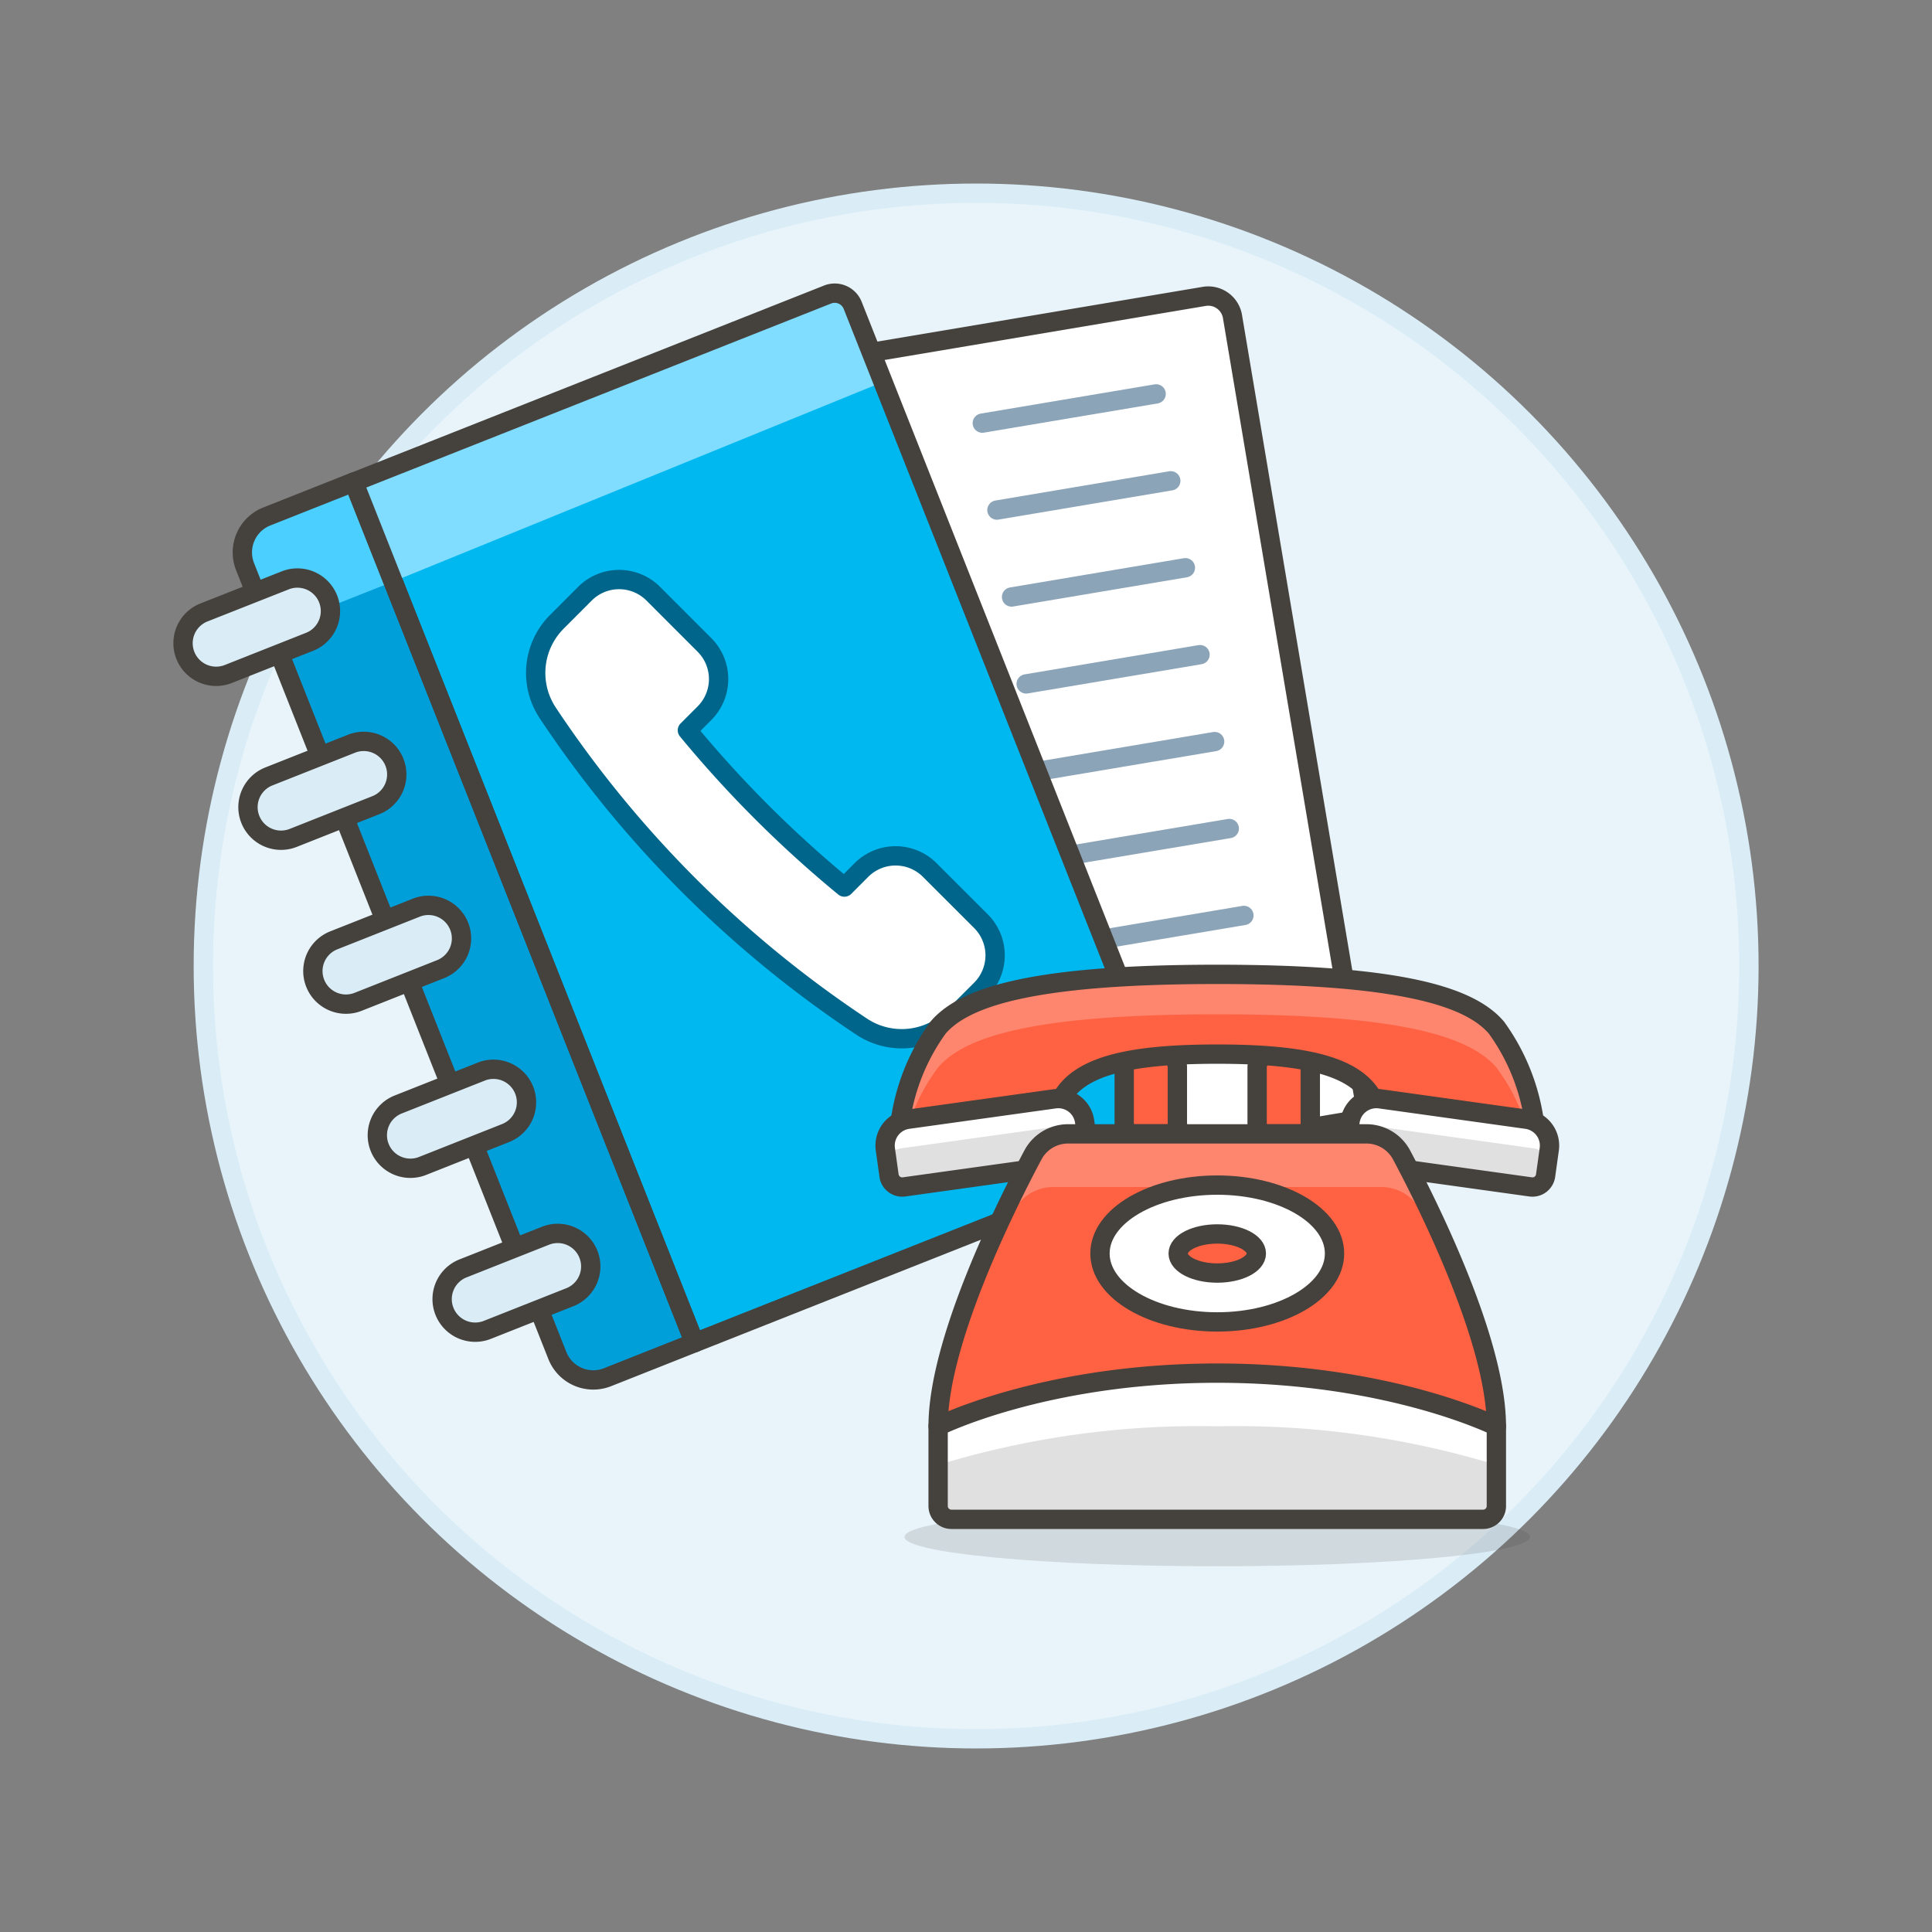 <svg xmlns="http://www.w3.org/2000/svg" viewBox="0 0 100 100"><rect x="0" y="0" width="100" height="100" fill="#808080" stroke="none"/><g class="nc-icon-wrapper"><defs/><circle class="a" cx="50.524" cy="50" r="40" fill="#e8f4fa" stroke="#daedf7" stroke-miterlimit="10"/><path class="b" d="M70.557 56.579a1.273 1.273 0 0 1-.993 1.5L40.48 62.971a1.264 1.264 0 0 1-1.417-1.094l-6.755-40.152a1.273 1.273 0 0 1 .993-1.5l29.072-4.891a1.273 1.273 0 0 1 1.427 1.093z" style="" fill="#fff"/><path class="c" d="M70.557 56.579a1.273 1.273 0 0 1-.993 1.5L40.48 62.971a1.264 1.264 0 0 1-1.417-1.094l-6.755-40.152a1.273 1.273 0 0 1 .993-1.5l29.072-4.891a1.273 1.273 0 0 1 1.427 1.093z" fill="none" stroke="#45413c" stroke-linecap="round" stroke-linejoin="round"/><path class="c" d="M38.103 28.671l4.499-.757" fill="none" stroke="#45413c" stroke-linecap="round" stroke-linejoin="round"/><path class="c" d="M37.346 24.172l7.874-1.324" fill="none" stroke="#45413c" stroke-linecap="round" stroke-linejoin="round"/><path class="d" d="M51.601 26.401l8.998-1.514" fill="none" stroke-linecap="round" stroke-linejoin="round" stroke="#8ca4b8"/><path class="d" d="M50.844 21.901l8.998-1.513" fill="none" stroke-linecap="round" stroke-linejoin="round" stroke="#8ca4b8"/><path class="c" d="M38.86 33.171l5.624-.947" fill="none" stroke="#45413c" stroke-linecap="round" stroke-linejoin="round"/><path class="d" d="M52.358 30.9l8.998-1.514" fill="none" stroke-linecap="round" stroke-linejoin="round" stroke="#8ca4b8"/><path class="c" d="M39.617 37.67l8.998-1.514" fill="none" stroke="#45413c" stroke-linecap="round" stroke-linejoin="round"/><path class="d" d="M53.114 35.399l8.999-1.514" fill="none" stroke-linecap="round" stroke-linejoin="round" stroke="#8ca4b8"/><path class="c" d="M40.374 42.169l6.749-1.135" fill="none" stroke="#45413c" stroke-linecap="round" stroke-linejoin="round"/><path class="d" d="M53.871 39.898l8.999-1.514" fill="none" stroke-linecap="round" stroke-linejoin="round" stroke="#8ca4b8"/><path class="c" d="M41.131 46.668l4.499-.757" fill="none" stroke="#45413c" stroke-linecap="round" stroke-linejoin="round"/><path class="d" d="M54.628 44.397l8.999-1.513" fill="none" stroke-linecap="round" stroke-linejoin="round" stroke="#8ca4b8"/><path class="c" d="M41.888 51.167l4.499-.757" fill="none" stroke="#45413c" stroke-linecap="round" stroke-linejoin="round"/><path class="d" d="M55.385 48.897l8.999-1.514" fill="none" stroke-linecap="round" stroke-linejoin="round" stroke="#8ca4b8"/><path class="c" d="M42.645 55.667l6.748-1.136" fill="none" stroke="#45413c" stroke-linecap="round" stroke-linejoin="round"/><path class="d" d="M56.142 53.396l8.999-1.514" fill="none" stroke-linecap="round" stroke-linejoin="round" stroke="#8ca4b8"/><g><path class="e" d="M61.032 58.488a1 1 0 0 1-.562 1.3L35.948 69.5 18.312 24.954l24.523-9.709a1 1 0 0 1 1.3.561z" style="" fill="#00b8f0"/><path class="f" d="M35.948 69.5l-4.5 1.783a2 2 0 0 1-2.6-1.123L12.686 29.333a2 2 0 0 1 1.123-2.6l4.5-1.783z" style="" fill="#009fd9"/><path class="g" d="M14.1 32.9a2.26 2.26 0 0 1 .923-.688l5.33-2.111-2.04-5.15-4.5 1.783a2 2 0 0 0-1.123 2.6z" style="" fill="#4acfff"/><path class="c" d="M35.948 69.5l-4.5 1.783a2 2 0 0 1-2.6-1.123L12.686 29.333a2 2 0 0 1 1.123-2.6l4.5-1.783z" fill="none" stroke="#45413c" stroke-linecap="round" stroke-linejoin="round"/><path class="h" d="M36.464 36.915a2.5 2.5 0 0 0 0-3.533l-2.651-2.652a2.5 2.5 0 0 0-3.537 0l-1.454 1.456a3.744 3.744 0 0 0-.469 4.717 58.016 58.016 0 0 0 16.253 16.24 3.75 3.75 0 0 0 4.717-.474l1.452-1.453a2.5 2.5 0 0 0 0-3.535l-2.652-2.65a2.5 2.5 0 0 0-3.535 0l-.882.883A59.463 59.463 0 0 1 35.58 37.8z" fill="#fff" stroke-linecap="round" stroke-linejoin="round" stroke="#00658a"/><path class="i" d="M11.817 34.886a1.711 1.711 0 0 1-1.259-3.186l4.242-1.675a1.711 1.711 0 0 1 1.259 3.181z" stroke="#45413c" stroke-linecap="round" stroke-linejoin="round" fill="#daedf7"/><path class="i" d="M15.176 43.37a1.711 1.711 0 0 1-1.259-3.182l4.242-1.679a1.711 1.711 0 1 1 1.259 3.181z" stroke="#45413c" stroke-linecap="round" stroke-linejoin="round" fill="#daedf7"/><path class="i" d="M18.536 51.854a1.711 1.711 0 1 1-1.26-3.182l4.242-1.679a1.711 1.711 0 1 1 1.26 3.181z" stroke="#45413c" stroke-linecap="round" stroke-linejoin="round" fill="#daedf7"/><path class="i" d="M21.9 60.338a1.711 1.711 0 1 1-1.26-3.181l4.242-1.68a1.711 1.711 0 1 1 1.26 3.181z" stroke="#45413c" stroke-linecap="round" stroke-linejoin="round" fill="#daedf7"/><path class="i" d="M25.254 68.822a1.711 1.711 0 1 1-1.26-3.181l4.242-1.68a1.711 1.711 0 1 1 1.26 3.182z" stroke="#45413c" stroke-linecap="round" stroke-linejoin="round" fill="#daedf7"/><path class="j" d="M45.7 19.771L20.352 30.1l-2.04-5.15 24.523-9.709a1 1 0 0 1 1.3.561z" style="" fill="#80ddff"/><path class="c" d="M61.032 58.488a1 1 0 0 1-.562 1.3L35.948 69.5 18.312 24.954l24.523-9.709a1 1 0 0 1 1.3.561z" fill="none" stroke="#45413c" stroke-linecap="round" stroke-linejoin="round"/></g><g><path class="k" d="M79.193 79.551c0-.838-7.247-1.518-16.188-1.518s-16.188.68-16.188 1.518 7.248 1.518 16.188 1.518 16.188-.68 16.188-1.518z" fill="#45413c" opacity="0.15"/><path class="l" d="M60.941 58.689h-2.752v-3.44a.688.688 0 0 1 .688-.688h1.376a.688.688 0 0 1 .688.688z" stroke="#45413c" stroke-linecap="round" stroke-linejoin="round" fill="#ff6242"/><path class="l" d="M67.821 58.689h-2.752v-3.44a.688.688 0 0 1 .688-.688h1.376a.688.688 0 0 1 .688.688z" stroke="#45413c" stroke-linecap="round" stroke-linejoin="round" fill="#ff6242"/><path class="m" d="M63.005 54.561c4.816 0 7.568.688 8.256 2.752l8.255 2.064a10.858 10.858 0 0 0-2.064-6.192c-1.345-1.565-4.815-2.752-14.447-2.752S49.9 51.62 48.557 53.185a10.865 10.865 0 0 0-2.063 6.192l8.255-2.064c.688-2.064 3.44-2.752 8.256-2.752z" style="" fill="#ff6242"/><path class="n" d="M48.557 55.249C49.9 53.684 53.373 52.5 63.005 52.5s13.1 1.187 14.447 2.752a9.873 9.873 0 0 1 1.8 4.063l.261.065a10.858 10.858 0 0 0-2.064-6.192c-1.345-1.565-4.815-2.752-14.447-2.752S49.9 51.62 48.557 53.185a10.865 10.865 0 0 0-2.063 6.192l.261-.065a9.885 9.885 0 0 1 1.802-4.063z" style="" fill="#ff866e"/><path class="c" d="M63.005 54.561c4.816 0 7.568.688 8.256 2.752l8.255 2.064a10.858 10.858 0 0 0-2.064-6.192c-1.345-1.565-4.815-2.752-14.447-2.752S49.9 51.62 48.557 53.185a10.865 10.865 0 0 0-2.063 6.192l8.255-2.064c.688-2.064 3.44-2.752 8.256-2.752z" fill="none" stroke="#45413c" stroke-linecap="round" stroke-linejoin="round"/><path class="o" d="M55.742 60.187l-8.95 1.247a.688.688 0 0 1-.776-.586l-.19-1.363A1.376 1.376 0 0 1 47 57.932l7.587-1.057a1.376 1.376 0 0 1 1.553 1.173l.19 1.363a.688.688 0 0 1-.588.776z" style="" fill="#e0e0e0"/><path class="b" d="M55.9 60.148l-.083-.6a1.376 1.376 0 0 0-1.553-1.173l-7.587 1.058a1.362 1.362 0 0 0-.8.411l-.05-.359A1.376 1.376 0 0 1 47 57.932l7.587-1.057a1.376 1.376 0 0 1 1.553 1.173l.19 1.363a.687.687 0 0 1-.322.681" style="" fill="#fff"/><path class="c" d="M55.742 60.187l-8.95 1.247a.688.688 0 0 1-.776-.586l-.19-1.363A1.376 1.376 0 0 1 47 57.932l7.587-1.057a1.376 1.376 0 0 1 1.553 1.173l.19 1.363a.688.688 0 0 1-.588.776z" fill="none" stroke="#45413c" stroke-linecap="round" stroke-linejoin="round"/><path class="o" d="M70.275 60.187l8.95 1.247a.687.687 0 0 0 .775-.586l.19-1.363a1.376 1.376 0 0 0-1.173-1.553l-7.587-1.057a1.376 1.376 0 0 0-1.553 1.173l-.19 1.363a.688.688 0 0 0 .588.776z" style="" fill="#e0e0e0"/><path class="b" d="M70.122 60.148l.084-.6a1.375 1.375 0 0 1 1.552-1.173l7.588 1.058a1.359 1.359 0 0 1 .8.411l.05-.359a1.376 1.376 0 0 0-1.173-1.553l-7.587-1.057a1.376 1.376 0 0 0-1.553 1.173l-.19 1.363a.687.687 0 0 0 .322.681" style="" fill="#fff"/><path class="c" d="M70.275 60.187l8.95 1.247a.687.687 0 0 0 .775-.586l.19-1.363a1.376 1.376 0 0 0-1.173-1.553l-7.587-1.057a1.376 1.376 0 0 0-1.553 1.173l-.19 1.363a.688.688 0 0 0 .588.776z" fill="none" stroke="#45413c" stroke-linecap="round" stroke-linejoin="round"/><path class="m" d="M48.557 73.825c0-4.378 3.482-11.367 4.907-14.044a2.06 2.06 0 0 1 1.821-1.092h15.44a2.06 2.06 0 0 1 1.821 1.092c1.424 2.677 4.906 9.666 4.906 14.044z" style="" fill="#ff6242"/><path class="n" d="M52.556 62.533a2.293 2.293 0 0 1 1.994-1.092h16.91a2.293 2.293 0 0 1 1.994 1.092 68.867 68.867 0 0 1 2.463 4.628 64.406 64.406 0 0 0-3.371-7.38 2.06 2.06 0 0 0-1.821-1.092h-15.44a2.06 2.06 0 0 0-1.821 1.092 64.406 64.406 0 0 0-3.371 7.38 67.952 67.952 0 0 1 2.463-4.628z" style="" fill="#ff866e"/><path class="c" d="M48.557 73.825c0-4.378 3.482-11.367 4.907-14.044a2.06 2.06 0 0 1 1.821-1.092h15.44a2.06 2.06 0 0 1 1.821 1.092c1.424 2.677 4.906 9.666 4.906 14.044z" fill="none" stroke="#45413c" stroke-linecap="round" stroke-linejoin="round"/><ellipse class="p" cx="63.005" cy="64.881" rx="6.07" ry="3.541" fill="#fff" stroke="#45413c" stroke-linecap="round" stroke-linejoin="round"/><path class="o" d="M77.452 73.825v4.127a.688.688 0 0 1-.688.688H49.245a.689.689 0 0 1-.688-.688v-4.127s5.5-2.752 14.448-2.752 14.447 2.752 14.447 2.752z" style="" fill="#e0e0e0"/><path class="b" d="M63.005 71.073c-8.944 0-14.448 2.752-14.448 2.752v2a46.152 46.152 0 0 1 14.448-2 46.141 46.141 0 0 1 14.447 2v-2s-5.503-2.752-14.447-2.752z" style="" fill="#fff"/><path class="c" d="M77.452 73.825v4.127a.688.688 0 0 1-.688.688H49.245a.689.689 0 0 1-.688-.688v-4.127s5.5-2.752 14.448-2.752 14.447 2.752 14.447 2.752z" fill="none" stroke="#45413c" stroke-linecap="round" stroke-linejoin="round"/><ellipse class="l" cx="63.005" cy="64.881" rx="2.023" ry="1.012" stroke="#45413c" stroke-linecap="round" stroke-linejoin="round" fill="#ff6242"/></g></g></svg>
